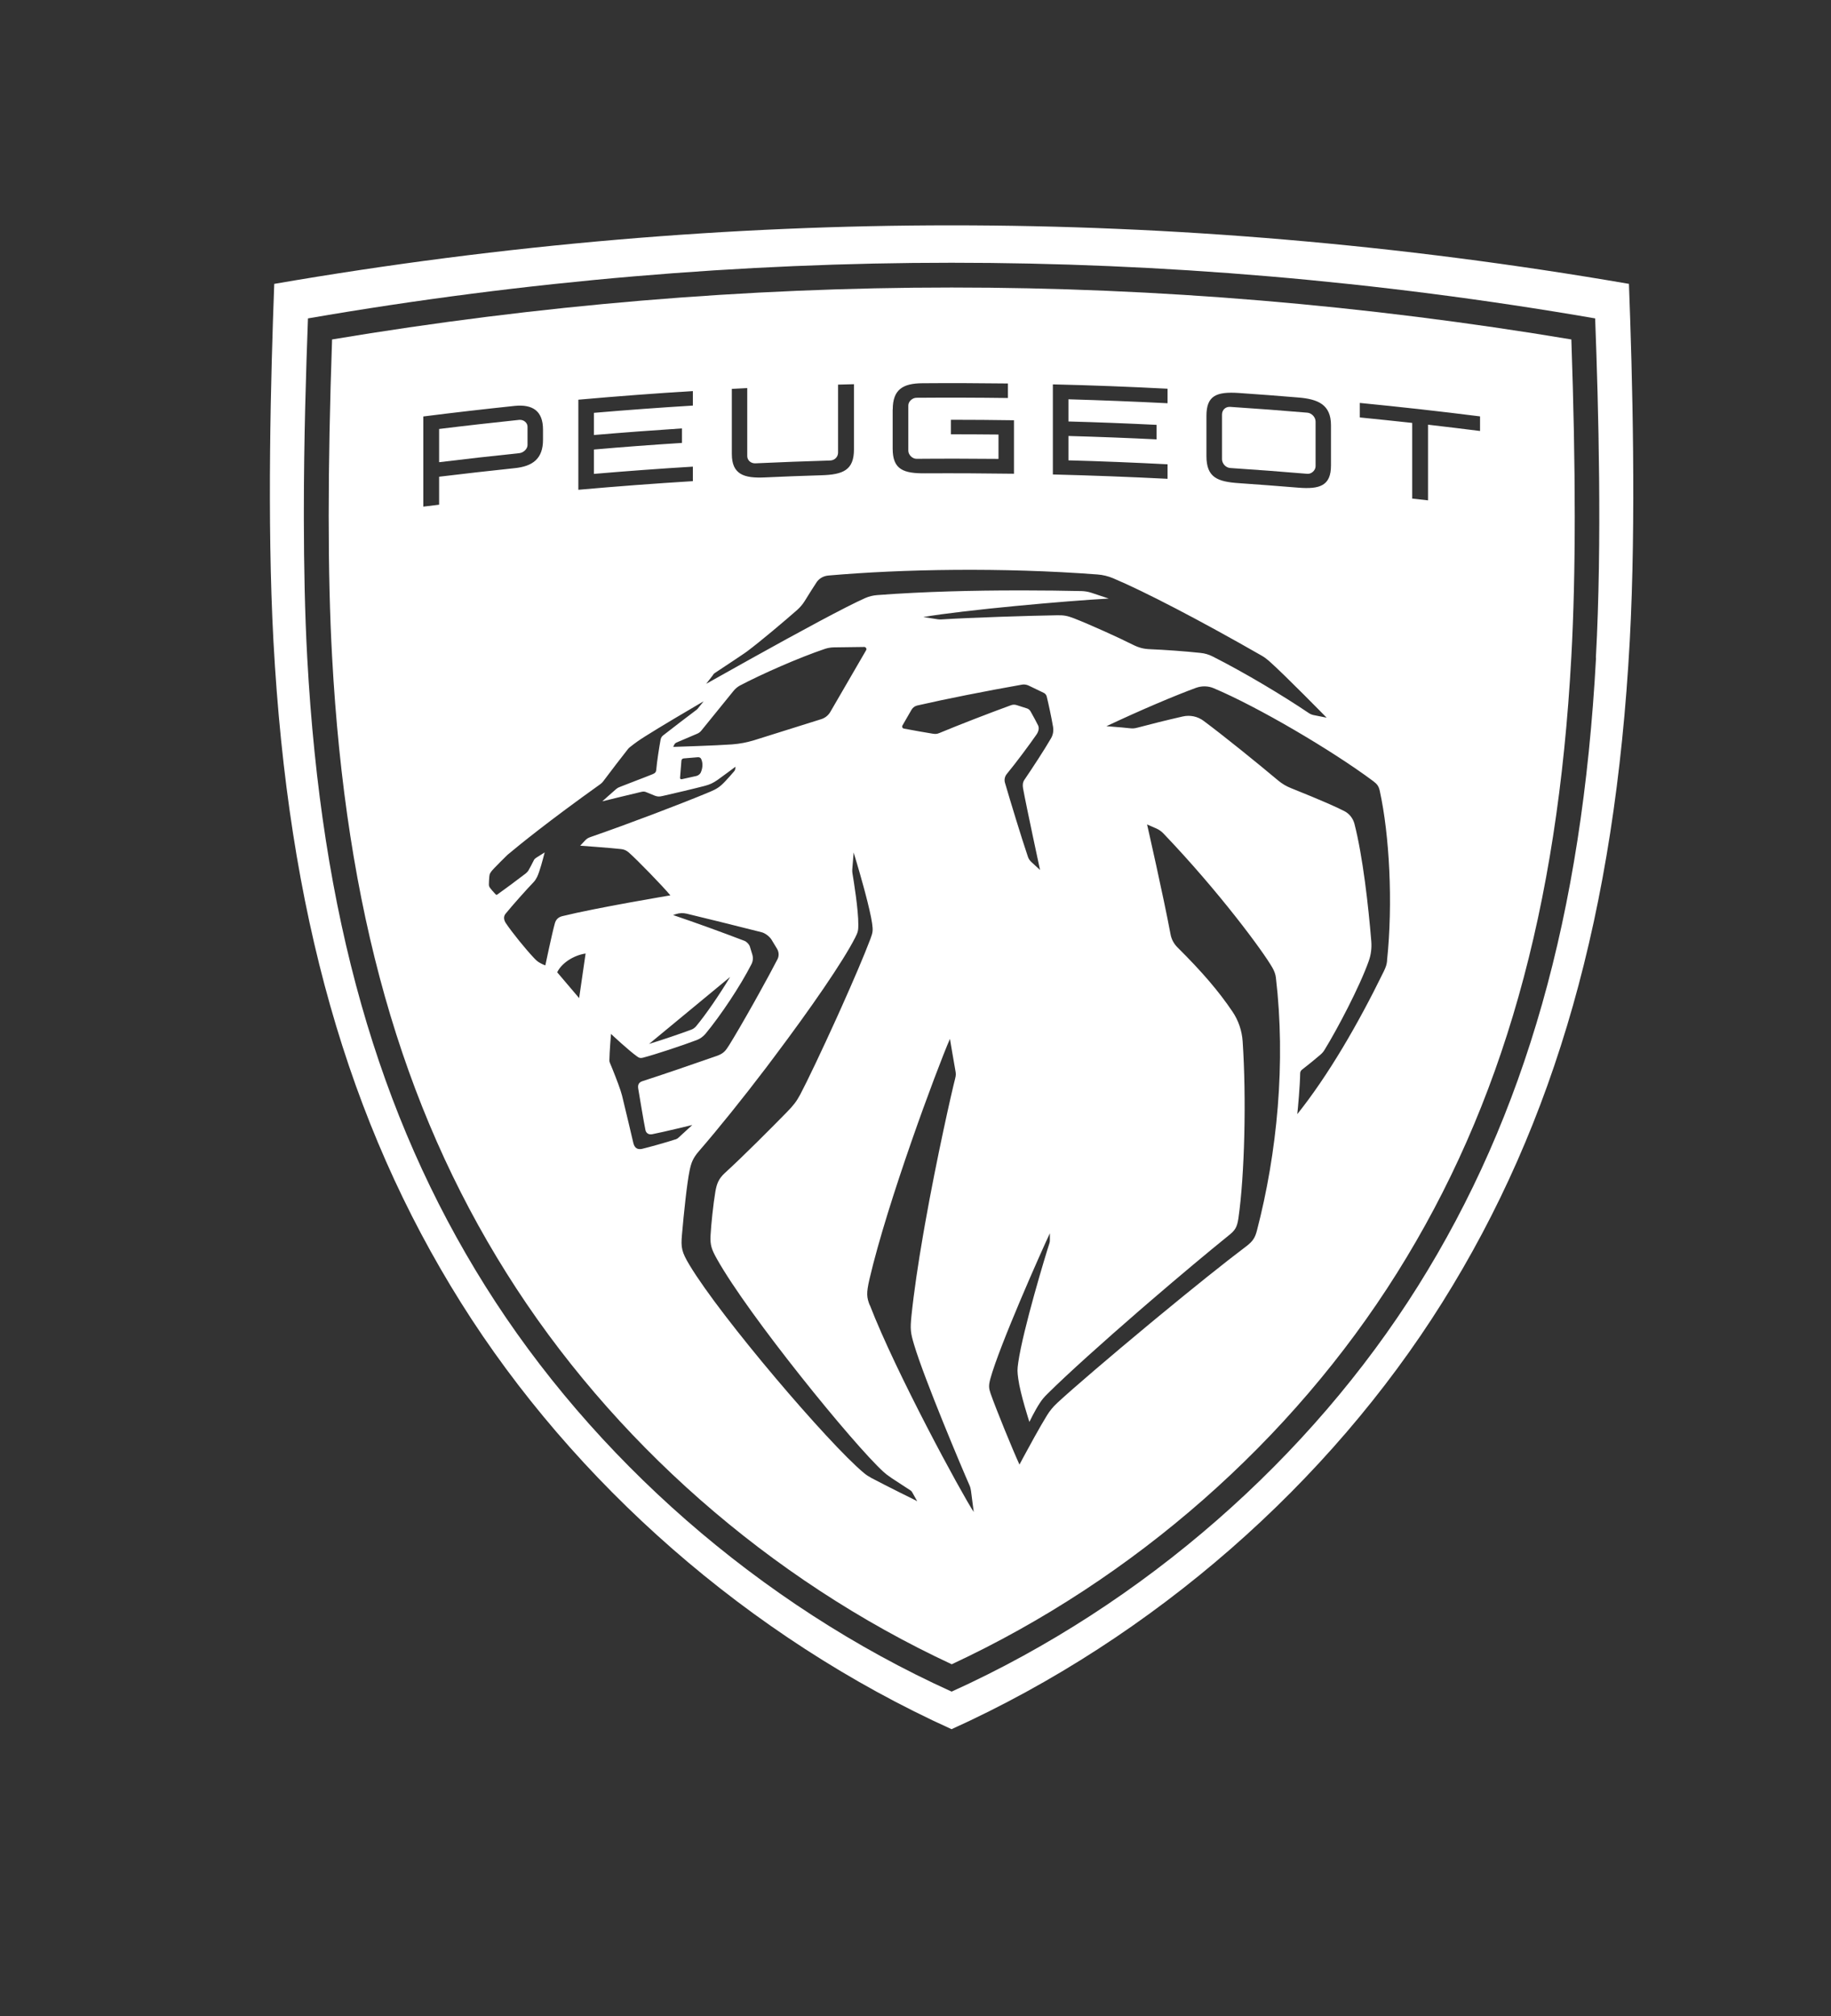<?xml version="1.0" encoding="UTF-8"?>
<svg id="Capa_1" xmlns="http://www.w3.org/2000/svg" version="1.1" viewBox="0 0 2270 2500">
  <rect x="0" y="0" width="2270" height="2500" fill="#333333" stroke="none"/>
  <!-- Generator: Adobe Illustrator 29.3.1, SVG Export Plug-In . SVG Version: 2.1.0 Build 151)  -->
  <defs>
    <style>
      .st0 {
        display: none;
      }

      .st0, .st1 {
        fill: #fff;
      }
    </style>
  </defs>
  <rect class="st0" x="-444.5" y="-277.8" width="3129.9" height="3129.9"/>
  <path class="st1" d="M1179.9,356.5c-254.4,0-512.8,21.7-768.2,64.4-5.6,161.8-5.6,290.6,0,393,17,313.6,85.7,556.6,216.2,764.6,130.5,208,326.1,379.9,552,485.1,225.9-105.3,421.5-277.1,552-485.1,130.5-208,199.2-451,216.2-764.6,5.6-102.4,5.6-231.2,0-393-255.4-42.7-513.7-64.4-768.2-64.4ZM1495.7,515.6c0-25.1,12.4-30.2,40.4-28.3,24.6,1.7,49.1,3.5,73.7,5.6,24.3,2,40.3,8.8,40.3,34.4v49.9c0,25.1-13.9,29.6-40.3,27.5-24.6-2-49.1-3.9-73.7-5.6-26.8-1.8-40.4-7-40.4-33.6v-49.9ZM1305.3,476.6c47.4,1.1,94.8,2.9,142.2,5.4v18c-41-2.1-81.9-3.7-122.9-4.9v27.5c36.5,1,72.9,2.4,109.3,4.2v18c-36.4-1.8-72.9-3.2-109.3-4.2v30.2c41,1.1,82,2.8,122.9,4.9v18c-47.4-2.4-94.8-4.2-142.2-5.4v-111.8ZM1106.8,507.7c0-24.4,12.2-32.4,36.8-32.5h0c35.3-.3,70.7-.1,106,.3v18c-37.8-.5-75.5-.6-113.3-.3-5.1,0-10.2,4.5-10.2,9.6v56c0,5.1,5.1,10.2,10.2,10.1,33.9-.3,67.7-.2,101.6.1v-30.2c-19.7-.2-39.3-.3-59-.3v-18c26.1,0,52.1.2,78.2.6v66.3c-36.6-.5-73.3-.7-109.9-.5-26.8.2-40.5-4.4-40.5-30.5v-48.7ZM907.2,482.2l19.2-1v84.3c0,5.1,4.4,9.3,10.2,9,30.9-1.4,61.7-2.6,92.6-3.5,5.9-.2,9.8-4.7,9.8-9.8v-84.3c6.6-.2,13.1-.3,19.7-.5v80.9c0,25.6-13.4,31.2-40.4,32-23.5.7-47.1,1.6-70.6,2.7-25.1,1.1-40.4-3.6-40.4-29v-80.9ZM883.8,836.9c1.2-1.6,1.6-1.9,3.3-3,2.3-1.5,10.3-6.8,18.4-12.2l6-4c3.9-2.6,7.7-5.2,11.6-7.8,1.2-.8,2-1.4,3.5-2.5,17.5-13.2,45.2-36.6,61.7-51.1,3.7-3.3,6.9-7.1,9.5-11.3,5.3-8.6,11.2-18,14.7-23.2,3.1-4.5,8.3-7.7,14.8-8.2h0c91.4-8,215-10.2,333.2-1.3,6.7.5,13.3,2.1,19.5,4.7,38.7,16.3,107.4,52,183.7,95.7,3.4,1.9,6.5,4.2,9.5,6.8,20.2,17.9,71.5,70.4,71.5,70.4l-16-3.2c-2.2-.4-4.3-1.3-6.2-2.6-32.3-21.8-79.5-50.1-119.1-70.1-4.7-2.4-9.8-3.9-15-4.4-19.2-2.1-45.3-3.9-62.3-4.6-8.4-.3-14.1-1.8-22.3-5.9-15.7-8-53.7-25.2-72.6-32.5-8.1-3.1-12.2-3.8-20.2-3.7-32.5.5-106.6,2.8-144.5,5.2-1.3,0-2.6,0-3.8-.2l-18-2.8c51.2-8.8,177.6-20.1,229.9-22.9l-21.3-7.1c-4.1-1.4-8.4-2.1-12.7-2.2-23.1-.5-46.3-.8-69.4-.8h-11.2c-49.7,0-113.6,1.3-172.5,5.8-5.1.4-10.2,1.6-14.9,3.7-23.8,10.5-81.9,42-140.1,74.4l-12.9,7.2c-15.1,8.4-30,16.8-44.1,24.7,0,0,7.3-9.4,8.7-11.2ZM1268.3,977.3c4.1,22.6,21.1,101.4,21.1,101.4l-10.7-9.8c-2.1-2-3.5-4-4.4-6.8-7.6-22.3-21.8-68.9-28.4-91.6-1.1-3.7-.2-7.7,2.2-10.7,11.2-13.6,27.4-35.3,36.9-49,2.7-3.9,3.5-8.1,2-11.3-2.2-4.5-5.9-11.3-9.4-17.5-1-1.7-2.5-3-4.4-3.6l-12.8-4.1c-2.2-.7-4.7-.7-6.9.1-28,10.2-65.6,24.8-88.6,34.4-3.4,1.4-4.8,1.5-8.8.9-6.7-1-26.1-4.5-35.6-6.3-1.4-.3-2.3-1.6-2-3,0-.3.2-.5.3-.8l11.3-19.6c1.5-2.6,4.1-4.5,7-5.2,36.3-8.3,84.3-17.8,130-25.9h0c2.7-.5,5.5,0,8,1.1l18.9,9.1c1.9.9,3.2,2.6,3.7,4.6,2.6,10.8,5.7,25.2,7.8,37.4.9,5.1,0,10.3-2.7,14.7-7.8,13.6-23.9,38.1-32.9,51.3-2,3-2.2,6.5-1.6,10ZM834.7,926l1.2-2.6c.6-1.2,1.6-2.2,2.8-2.7l25.8-11c1.9-.8,3.6-2.1,4.9-3.7l39.9-49.2c2.1-2.6,4.9-5.1,7.9-6.7,26.3-13.9,73.2-34.7,106-45.7,3.1-1,7.3-1.7,10.5-1.7l37.7-.5c2.1,0,3.4,2.2,2.4,4l-44.2,76.2c-2.5,4.5-6.6,7.8-11.4,9.3l-82.8,26c-9.6,2.9-17.7,4.5-27.7,5.3-18.4,1.4-72.9,3.1-72.9,3.1ZM868.9,957.7c-.9,2.1-3.5,4.1-5.7,4.5l-18.1,4c-.9.2-1.8-.4-2-1.3,0-.2,0-.3,0-.5l1.7-21.3c.1-1.4,1.3-2.6,2.7-2.7l17.9-1.5c1.7-.1,3.4.8,4,2.4,2.3,5.3,1.7,11.2-.5,16.3ZM717,495.6c47.3-4.2,94.6-7.8,142-10.7v18c-40.9,2.5-81.9,5.5-122.7,9v27.5c36.4-3.1,72.8-5.8,109.2-8.2v18c-36.4,2.3-72.8,5-109.2,8.2v30.2c40.9-3.5,81.8-6.5,122.7-9v18c-47.4,2.9-94.7,6.5-142,10.7v-111.8ZM544.4,625.8c-6.5.8-13.1,1.6-19.6,2.4v-111.8c37.7-4.8,75.4-9.1,113.2-13.1,22.6-2.3,35.2,6.5,35.2,29.3h0v12.7c0,23.4-12.6,32.9-35.2,35.2-31.2,3.3-62.4,6.8-93.6,10.6v34.6ZM676.1,1197s-3-.9-7.1-3.3c-2.8-1.6-4.3-3-7.4-6.3-10-10.6-26.6-31-34.5-42.8-2.3-3.5-3.3-7.9-.4-11.5,8.6-10.6,25.9-30,35.4-39.9,1-1.1,2.3-3,3.7-5.7,3.2-6.4,7.4-22.6,8.9-28.4l.5-1.9v-.3c0,0-.2.2-.2.2l-1.7,1.1-7.8,4.9c-2.5,1.6-3.1,2.2-4.1,4.4-2,4-4.1,8-6.3,11.9-.7,1.2-2.5,3-3.4,3.7-12.2,9.3-25.6,19.3-35.2,26.1-.7.5-1.5.3-2.1-.3-1.2-1.2-6.3-7-7.2-8.4-.7-1.1-1.1-2.3-1.1-3.6,0-2.4.2-6.7.5-9.9.3-3.8,1.4-5.5,5.9-10.3,5.1-5.3,10.7-10.9,16.5-16.6,14.4-12.1,50.6-41.6,115.4-87.9,1.2-.9,2.3-1.9,3.2-3.1,6.8-9.2,26.1-34.3,30.9-40.3.7-.8,1.4-1.6,2.3-2.3,7.6-6,11.4-8.6,19.1-13.5,18-11.4,53-32.1,72.5-43.5l-7.4,9.2c-.4.4-.8.8-1.2,1.2-6.5,4.8-34,25.9-41.5,31.8-2.1,1.7-2.9,3.1-3.4,5.8-1.7,9.3-4.5,27.1-5.3,36.9-.2,2.9-1.5,4.3-4.4,5.5-12.8,5.2-27.9,10.7-40.1,15.6-2.6,1-3.4,1.4-4.9,2.6-1.2.9-17.5,15.5-17.5,15.5,0,0,35.3-8.7,48.3-11.7,3.1-.7,4.4-.5,7.3.8,2.7,1.2,7.1,3,9.5,3.9,3.6,1.3,5.5,1.3,9.5.4,14.6-3.3,39.2-9.1,52.2-12.5,6.8-1.8,10.5-3.6,16.3-7.6,6.3-4.4,22.1-16.3,22.1-16.3,0,0-.3,2.1-.5,3.3-.2,1-.5,1.6-1.2,2.4-3.8,4.5-7.7,8.9-11.7,13.1-6.4,6.7-10.3,9-18.3,12.4-37.1,15.5-100.6,39.6-148.2,56.1-3.1,1.1-4.5,2-6.8,4.4-2.5,2.6-5.9,6.3-5.9,6.3,0,0,38.8,2.8,50.7,4.2,3.8.4,6.6,1.7,9.5,4.2,9.7,8.4,42,41.6,51.6,53.2,0,0-91.7,15.3-134.1,25.8-5.2,1.3-7.9,4.6-9.1,8.8-3.5,12.4-11.8,52.1-11.8,52.1ZM905,1211.7c-13.5,22.3-29.7,46-42,60.8-1.6,1.9-3.7,3.4-6.2,4.3-13.4,5-35.7,12.6-52.1,17.6l100.2-82.8ZM718,1237.6l-27.2-32c5-10.7,19.4-20.9,35.2-23.3l-8,55.2ZM837.3,1412.8c-9.8,3.3-33.8,10-41.2,11.7-5.8,1.3-9.5-1-11-7.6,0,0-10.2-43.6-13.9-58.4-.6-2.2-1.2-4.3-1.9-6.4-2.8-8.6-9.4-25.4-13.2-34.3-.4-1-.7-2.1-.6-3.2.1-10.1,2-32.6,2-32.6,0,0,22,20.7,32.7,28.2,2.4,1.7,3.8,2,6.8,1.3,14.7-3.8,48.3-14.9,66.8-21.9,4.2-1.6,7.9-4.3,10.8-7.7,19.1-23.1,43.1-59.1,57-86.3,1.9-3.7,2.3-8,1.1-12l-3-9.8c-.9-2.9-3.9-6.1-6.7-7.2-29.3-11.2-58.8-21.9-88.5-32l3.6-1.2c4.3-1.4,8.9-1.5,13.2-.5,19.7,4.7,61.4,15,92.9,23,4.4,1.1,9.9,5.3,12.3,9.2l6.9,11.4c2.4,4,2.6,9,.4,13.1-5.7,11.1-13.9,26.2-22.5,41.7l-6.5,11.7c-12,21.4-24,42-30.8,52.9-4.5,7.2-7,10.3-14.9,13.2-31,10.9-69.5,24-92.4,31.4-4.7,1.5-6.3,4.4-5.4,9.6,1.6,9.5,6.9,41.6,8.9,51,.7,3.5,3.5,6.2,8.6,5.2,13.5-2.6,49.5-11.4,49.5-11.4,0,0-10.6,9.8-17,15.6-1.1,1.1-2.5,1.9-4,2.4ZM1135.6,1860.6l-2.8-1.4-8.6-4.3-8.3-4.1c-12.7-6.4-27.8-14-35.8-18.3-3.3-1.8-6.4-3.8-9.2-6.2-43.5-36.2-176.8-192.4-216-257.6-9.8-16.3-10.8-21.6-9.5-37,2.5-28.7,6.3-64.8,9.6-80.6,2-9.5,4.1-15.1,11.4-23.6,24.5-28.3,54.5-65.6,83.6-103.9l10.2-13.6c44.2-58.8,84.9-117.6,100.1-147.6,3.5-6.8,3.8-9.2,3.8-15.6.2-18.7-5.8-55-7.3-64.2-.2-1.4-.3-2.9-.2-4.4l1.7-21.2s6.3,20.4,12.3,42.5l2.1,7.8c3.8,14.4,7.2,28.6,8.5,37.6,1.2,8.7,1,11-2.1,19.3-7.5,19.9-21.2,51.9-35.8,84.5l-6.3,14c-18,39.7-36.2,78-45,94.6-4.4,8.2-8.4,13.5-16.6,21.8-18.7,19.1-54.5,55.1-76.6,75.2-8,7.3-10.2,13.6-11.9,23.1-2.6,15.2-5.3,41.2-6,54.6-.6,11.8,1.3,17.3,7.9,29,39,69.8,169.4,230.3,206.5,264,2.7,2.4,4.7,4.1,10.3,7.9,5.5,3.6,23.3,15.2,23.3,15.2.7.5,1.3,1.1,1.8,1.9l6.4,11.4-1.7-.8ZM1078.3,1618.5c-3.8-9.8-4.5-14.6-.3-32.7,22.3-95.7,82.7-258.3,99.7-297.7,0,0,5,29.9,6.6,38.5.9,4.9,1,6.2-.2,11-4,15.5-22.6,97.1-37.4,180.6l-2.3,13.2c-6.1,35.2-11.3,70.1-14.4,100-1.7,17-1.2,21,3.3,36.1,12.7,42.6,59.6,153.8,68.6,174.1,1,2.2,1.6,4.6,1.9,7l3.4,26.2c-15-22.7-96.7-173.2-128.8-256.5ZM1558.3,1525.8c-2.3,8.8-4.9,13.2-13.3,19.6-27.1,20.4-67.5,52.9-107.7,86.1l-12.7,10.5c-48.4,40.2-94.4,79.5-113.9,97.6-4.9,4.5-9.2,9.7-12.7,15.4-9.2,14.9-23.1,40.5-30,53.3l-1.9,3.6-2.2,4.1c-9.1-19.9-28.9-68.5-35.8-88.1-2.2-6.4-2.6-9.8-.3-18.3,11.1-40.7,63.6-159,73.8-180.4v8.8c0,1.3-.2,2.5-.6,3.7-4.6,14-32.8,107.2-38.6,147.7-1.3,9-1.2,11.4,0,20.2,2.5,18.9,13.8,53.5,13.8,53.5,0,0,6.7-14,12.9-23.4,3.1-4.6,4.9-6.9,9.9-11.8,25.2-25,68.3-63.6,113.1-102.5l15.9-13.7c34.4-29.6,68.8-58.4,96-80.4,7.1-5.7,9.7-9.6,11.3-20.4,7.8-53.6,10-149.7,5.3-219.6-.9-13.2-5.2-26-12.6-36.9-17-25.2-37.4-49.1-68.3-79.8-4.4-4.4-7.4-10-8.5-16.1-9-48.1-29.1-136.2-29.1-136.2h0l11.3,4.9c3.3,1.4,6.4,3.6,8.9,6.2,69.1,72.2,124.3,147.1,135.4,166.9,2.1,3.8,3.6,7.6,4.1,11.9,12.4,105.3,1.7,216.9-23.6,314ZM1719.7,1191c-.5,5.1-1.6,8.2-4.2,13.6-32.4,66.3-68.8,128.7-107.1,176.8v-.8c.6-5.1,3.3-34,3.5-49.7,0-1.8.8-3.4,2.2-4.5,7.1-5.5,16.9-13.4,22.4-18.2,2.7-2.3,4.2-4.1,5.6-6.4,15.6-25.3,43.5-78.2,54.8-110.1,2.8-7.8,3.8-16,3.2-24.2-3.6-44.4-10.6-105.9-20.9-146-1.8-6.8-6.3-12.6-12.6-15.8-8.9-4.6-26.5-12.6-66.4-28.6-5.5-2.2-10.7-5.3-15.3-9.1-26.2-22-67.1-55.1-92.6-74.1-7.4-5.6-17-7.6-26-5.5-18.6,4.2-42.2,10.1-55.5,13.7-4.5,1.2-6.3,1.3-11,.8-2.9-.3-5.9-.6-8.9-.9l-5-.4c-5.8-.5-11.2-.9-13.4-1.1h-.9c43.3-20.4,85-38,111.1-47.6h0c7.2-2.6,15.1-2.5,22.1.5,54.6,23,146.5,77,197.6,115.1,4.9,3.7,6.9,6.2,8.2,12.2,12,54.6,16.5,139.1,9,210.2ZM1834.9,534.4c-21.5-2.7-43-5.3-64.5-7.8v93.8c-6.5-.7-13.1-1.5-19.6-2.2v-93.8c-21.6-2.4-43.3-4.6-65-6.8v-18c49.8,4.9,99.5,10.4,149.1,16.7v18Z"/>
  <path class="st1" d="M1525.2,580.3c31.9,2.1,63.7,4.5,95.6,7.2,5.1.4,10.2-4.3,10.2-9.4v-55.3c0-5.8-5.1-10.7-10.2-11.1-31.8-2.7-63.7-5.1-95.6-7.2-5.8-.4-10.2,3.7-10.2,9.6v55.3c0,5.1,4.4,10.5,10.2,10.9Z"/>
  <path class="st1" d="M654,551.8v-22.7c0-4.9-4.7-8.7-9.6-8.5h-.6c-33.2,3.5-66.3,7.2-99.4,11.3v41.2c33.1-4,66.3-7.8,99.4-11.2,5.1-.5,10.2-5.2,10.2-10.1Z"/>
  <path class="st1" d="M2019.6,352c-286.2-49.4-568.1-72.6-839.8-72.6s-553.6,23.2-839.8,72.6c-4.3,114.8-9.1,292.3-1,442.9,18.2,335.8,92.1,596.4,232.4,820.2,139.9,223.1,356.7,415,608.3,529,251.7-114,468.4-305.8,608.3-529,140.4-223.8,214.2-484.4,232.5-820.2,8.1-150.6,3.3-328.1-1-442.9ZM1978.7,815.6c-17.3,319-87.5,566.6-220.9,779.3-133,212-338.9,394.3-578,502.6-239.1-108.3-445-290.6-578-502.6-133.4-212.6-203.5-460.3-220.9-779.3-3-55-4.1-113.8-4.2-171.6v-9.9c0-88.9,2.7-174.6,5.1-239.3,271.9-47,539.8-69,797.9-69s526,22,797.9,69c4.1,109.1,8.7,277.7.9,420.8Z"/>
</svg>